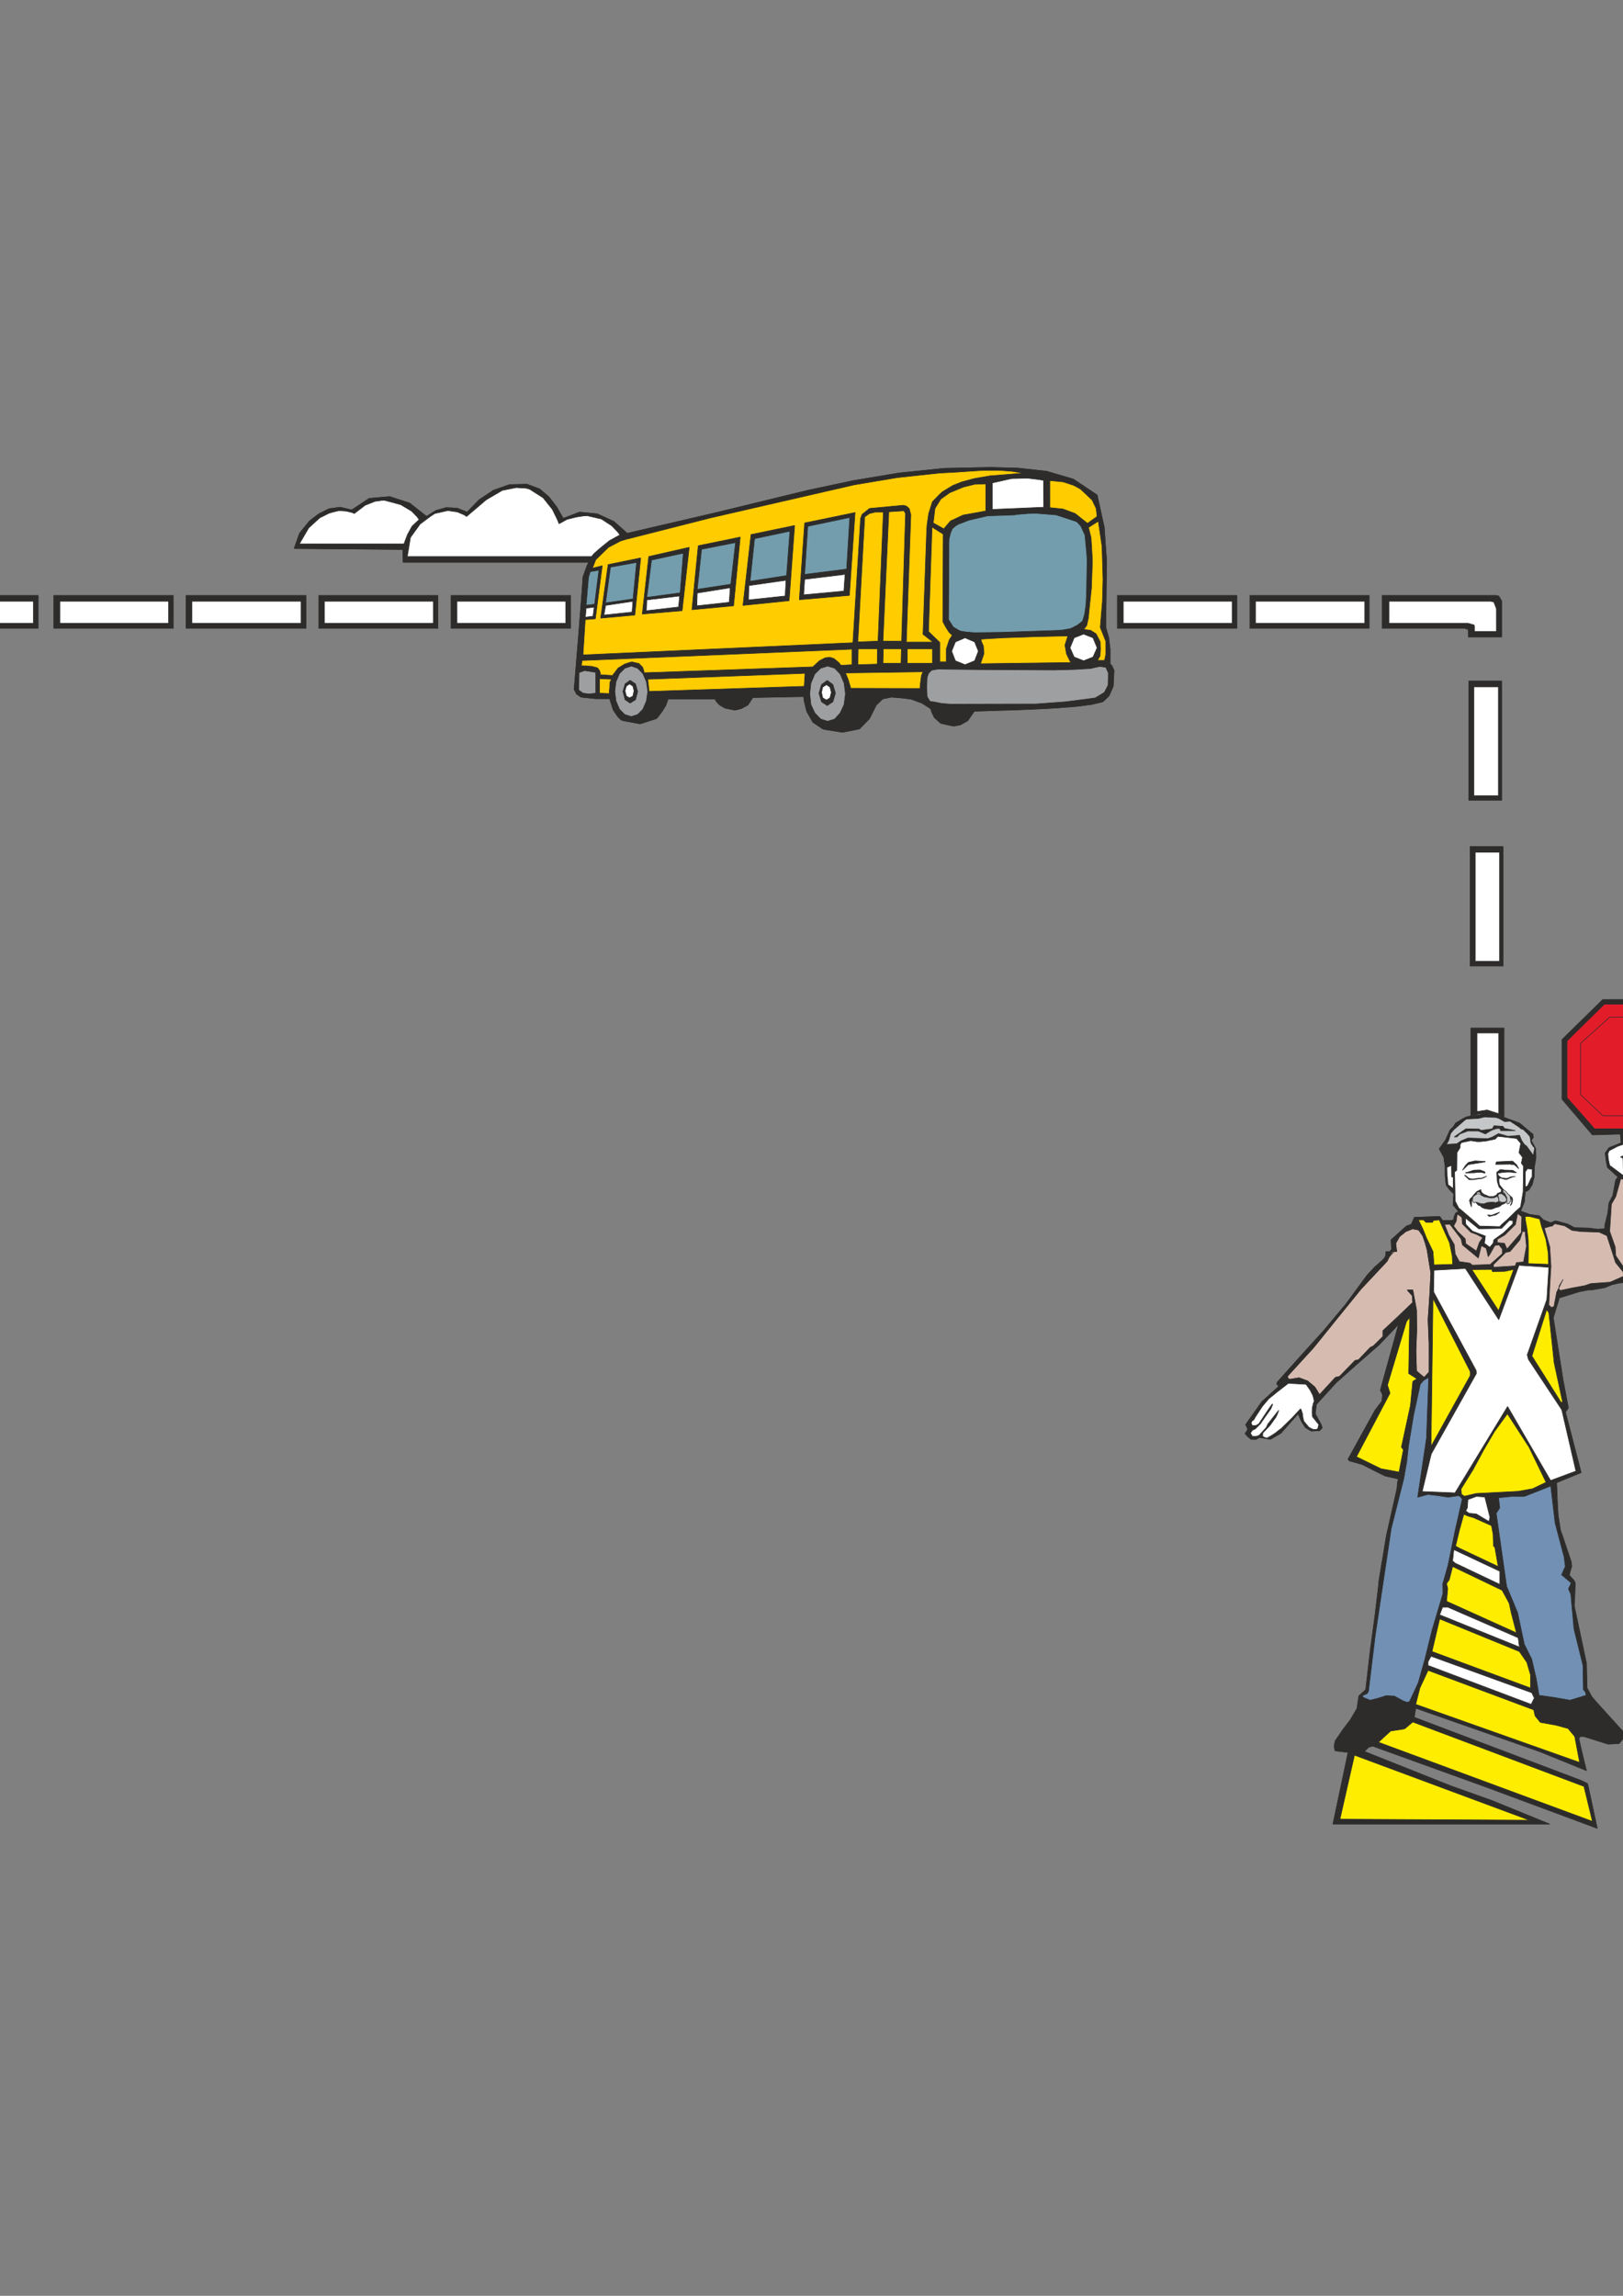 <?xml version="1.0" encoding="utf-8"?>
<!-- Created by UniConvertor 2.0rc4 (https://sk1project.net/) -->
<svg xmlns="http://www.w3.org/2000/svg" height="841.89pt" viewBox="0 0 595.276 841.89" width="595.276pt" version="1.1" xmlns:xlink="http://www.w3.org/1999/xlink" id="0b9a3f40-f60c-11ea-8121-dcc15c148e23">

<rect x="0" y="0" width="595.276" height="841.89" fill="#808080" stroke="none"/>

<g>
	<g>
		<path style="stroke-linejoin:bevel;stroke:#2d2c2b;stroke-width:0.216;stroke-miterlimit:10.433;fill:#2d2c2b;" d="M 341.846,260.241 L 338.03,257.793 334.142,256.353 334.142,256.353 330.614,255.921 326.942,255.633 323.774,256.281 321.398,258.513 321.398,258.513 318.878,263.553 315.206,267.297 315.206,267.297 309.014,268.521 302.606,267.513 302.606,267.513 302.462,267.513 302.462,267.513 301.67,267.225 301.67,267.225 298.142,264.849 295.91,260.889 294.974,257.073 294.758,255.417 294.758,255.417 276.11,255.777 276.11,255.777 274.31,258.513 271.934,259.809 269.99,260.313 269.054,260.313 269.054,260.313 265.958,259.665 263.942,258.513 262.862,257.361 262.43,256.785 262.43,256.785 262.43,256.353 262.43,256.353 245.006,256.353 245.006,256.353 244.214,258.657 242.774,260.961 241.406,262.761 240.83,263.481 240.83,263.481 234.782,265.425 228.446,264.273 228.446,264.273 227.798,263.985 226.574,262.761 224.918,260.313 223.622,256.209 223.622,256.209 218.51,256.209 218.51,256.209 213.11,255.633 213.11,255.633 211.454,254.481 210.59,252.825 210.59,252.825 212.102,234.393 213.542,215.961 213.542,215.961 213.83,211.569 215.342,207.393 215.342,207.393 215.99,206.169 215.99,206.169 147.878,206.169 147.878,206.169 147.734,201.489 147.734,201.489 107.918,201.129 107.918,201.129 109.862,195.585 113.534,191.049 113.534,191.049 116.918,188.457 120.662,186.585 124.766,186.009 129.014,187.017 129.014,187.017 135.422,182.769 142.91,182.121 150.254,184.497 156.446,189.393 156.446,189.393 159.83,187.233 163.646,186.153 167.678,186.369 171.35,187.809 171.35,187.809 175.67,183.345 180.926,179.817 186.83,177.729 193.31,177.585 193.31,177.585 197.918,179.313 201.302,182.193 204.182,185.937 206.558,190.113 206.558,190.113 212.606,187.809 219.086,188.457 225.206,191.265 230.03,195.585 230.03,195.585 263.15,187.881 296.27,179.817 312.83,176.289 329.606,173.481 346.31,171.753 363.23,171.393 363.23,171.393 373.454,171.681 383.894,172.833 393.686,175.713 402.398,181.545 402.398,181.545 404.99,193.353 405.854,205.593 405.71,217.833 405.566,230.073 405.566,230.073 405.854,231.081 406.646,233.817 407.15,238.137 407.15,243.537 407.15,243.537 407.798,244.041 408.59,245.769 408.59,245.769 408.302,251.601 406.79,255.129 405.134,256.785 404.414,257.361 404.414,257.361 400.454,258.297 396.206,258.873 392.75,259.233 391.31,259.305 391.31,259.305 387.71,259.593 382.742,259.881 377.054,260.169 371.438,260.385 365.966,260.529 361.502,260.673 358.55,260.745 357.326,260.817 357.326,260.817 354.95,264.273 352.286,265.785 350.054,266.217 349.046,266.145 349.046,266.145 345.014,265.209 342.71,263.121 341.702,261.033 341.414,260.097 341.846,260.241 Z" />
		<path style="stroke-linejoin:bevel;stroke:#2d2c2b;stroke-width:0.216;stroke-miterlimit:10.433;fill:none;" d="M 338.03,257.793 L 334.142,256.353 330.614,255.921 326.942,255.633 323.774,256.281 321.398,258.513 318.878,263.553 315.206,267.297 309.014,268.521 302.606,267.513 302.462,267.513 302.462,267.513 301.67,267.225 298.142,264.849 295.91,260.889 294.974,257.073 294.758,255.417 276.11,255.777 274.31,258.513 271.934,259.809 269.99,260.313 269.054,260.313 265.958,259.665 263.942,258.513 262.862,257.361 262.43,256.785 262.43,256.785 262.43,256.353 245.006,256.353 244.214,258.657 242.774,260.961 241.406,262.761 240.83,263.481 234.782,265.425 227.798,263.985 226.574,262.761 224.918,260.313 223.622,256.209 218.51,256.209 213.11,255.633 211.454,254.481 210.59,252.825 212.102,234.393 213.542,215.961 213.83,211.569 215.342,207.393 215.99,206.169 147.878,206.169 147.734,201.489 107.918,201.129 109.862,195.585 113.534,191.049 116.918,188.457 120.662,186.585 124.766,186.009 129.014,187.017 135.422,182.769 142.91,182.121 150.254,184.497 156.446,189.393 159.83,187.233 163.646,186.153 167.678,186.369 171.35,187.809 175.67,183.345 180.926,179.817 186.83,177.729 193.31,177.585 197.918,179.313 201.302,182.193 204.182,185.937 206.558,190.113 212.606,187.809 219.086,188.457 225.206,191.265 230.03,195.585 263.15,187.881 296.27,179.817 312.83,176.289 329.606,173.481 346.31,171.753 363.23,171.393 373.454,171.681 383.894,172.833 393.686,175.713 402.398,181.545 404.99,193.353 405.854,205.593 405.71,217.833 405.566,230.073 405.854,231.081 406.646,233.817 407.15,238.137 407.15,243.537 408.59,245.769 408.302,251.601 406.79,255.129 404.414,257.361 400.454,258.297 396.206,258.873 387.71,259.593 382.742,259.881 357.326,260.817 354.95,264.273 352.286,265.785 350.054,266.217 349.046,266.145 345.014,265.209 342.71,263.121 341.702,261.033 341.414,260.097" />
		<path style="stroke-linejoin:bevel;stroke:#2d2c2b;stroke-width:0.216;stroke-miterlimit:10.433;fill:#2d2c2b;" d="M 502.19,218.337 L 458.414,218.337 458.414,230.433 502.19,230.433 502.19,218.337 Z" />
		<path style="stroke-linejoin:bevel;stroke:#2d2c2b;stroke-width:0.216;stroke-miterlimit:10.433;fill:#2d2c2b;" d="M 537.254,230.433 L 538.478,230.865 538.55,231.369 538.55,231.369 538.55,233.601 550.79,233.601 550.79,220.353 549.71,218.553 548.63,218.337 506.942,218.337 506.942,230.433 537.254,230.433 Z" />
		<path style="stroke-linejoin:bevel;stroke:#2d2c2b;stroke-width:0.216;stroke-miterlimit:10.433;fill:#2d2c2b;" d="M 504.494,590.865 L 505.574,581.865 505.574,581.865 505.79,579.561 505.79,579.561 508.526,563.073 512.414,545.793 512.414,545.793 512.558,543.633 512.918,542.337 512.918,542.337 508.094,541.257 503.846,539.169 499.598,537.009 494.99,535.713 494.99,535.713 494.414,535.137 494.414,535.137 504.35,517.137 504.35,517.137 506.87,513.825 506.87,513.825 507.086,511.449 507.086,511.449 506.294,509.793 506.294,509.793 512.99,485.601 512.99,485.601 505.718,493.233 497.87,500.073 490.022,507.057 482.822,514.977 482.822,514.977 482.39,518.433 484.55,522.393 484.55,522.393 484.91,523.617 483.974,524.625 483.974,524.625 480.95,524.769 478.79,523.473 477.35,521.241 476.126,518.433 476.126,518.433 473.03,521.889 469.79,525.561 465.974,527.793 461.942,527.145 461.942,527.145 460.574,527.865 458.846,527.793 458.846,527.793 457.55,526.713 456.686,525.705 456.686,525.705 457.694,524.193 457.694,524.193 456.902,522.393 456.902,522.393 460.43,517.425 460.43,517.425 462.806,514.041 462.806,514.041 469.07,508.353 469.07,508.353 468.35,507.633 468.422,506.913 468.422,506.913 477.062,497.265 485.486,487.977 493.622,478.257 501.398,467.673 501.398,467.673 504.206,464.649 507.302,461.913 507.302,461.913 508.166,460.689 508.31,458.961 508.31,458.961 509.75,458.961 510.398,458.169 510.398,458.169 510.254,454.641 510.254,454.641 515.87,449.601 515.87,449.601 517.67,448.953 517.67,448.953 518.75,446.433 518.75,446.433 528.038,446.073 528.038,446.073 529.118,447.585 529.118,447.585 531.566,447.585 531.566,447.585 532.646,447.513 532.646,447.513 533.15,447.225 533.366,446.145 533.87,444.921 534.95,444.201 534.95,444.201 533.006,441.969 533.006,441.969 533.15,438.513 533.15,438.513 533.222,437.793 533.222,437.793 531.638,436.209 530.414,434.553 530.414,434.553 530.054,431.169 530.054,427.713 529.55,424.329 527.894,421.305 527.894,421.305 530.198,418.065 531.854,414.393 531.854,414.393 533.15,413.097 533.87,411.873 533.87,411.873 536.606,410.217 536.606,410.217 537.974,409.569 539.846,409.137 541.718,408.993 542.51,408.993 542.51,408.993 545.318,407.841 545.318,407.841 546.614,408.057 548.27,408.633 549.638,409.281 550.07,409.569 550.07,409.569 550.79,409.713 551.51,409.713 551.51,409.713 557.342,411.873 562.238,415.977 562.238,415.977 562.382,417.057 561.59,418.209 561.59,418.209 563.246,421.233 563.318,424.617 562.742,428.073 562.67,431.601 562.67,431.601 561.95,434.409 561.95,434.409 560.726,436.353 559.43,437.073 559.43,437.073 559.07,440.745 557.702,444.129 557.702,444.129 561.086,445.353 564.614,445.857 564.614,445.857 565.838,447.153 567.062,448.737 504.494,590.865 Z" />
		<path style="stroke-linejoin:bevel;stroke:#2d2c2b;stroke-width:0.216;stroke-miterlimit:10.433;fill:none;" d="M 504.494,590.865 L 505.574,581.865 505.79,579.561 508.526,563.073 512.414,545.793 512.558,543.633 512.918,542.337 508.094,541.257 503.846,539.169 499.598,537.009 494.99,535.713 494.99,535.713 494.414,535.137 504.35,517.137 506.87,513.825 507.086,511.449 506.294,509.793 512.99,485.601 505.718,493.233 497.87,500.073 490.022,507.057 482.822,514.977 482.39,518.433 484.55,522.393 484.91,523.617 483.974,524.625 480.95,524.769 478.79,523.473 477.35,521.241 476.126,518.433 473.03,521.889 469.79,525.561 465.974,527.793 461.942,527.145 461.942,527.145 460.574,527.865 458.846,527.793 458.846,527.793 457.55,526.713 456.686,525.705 456.686,525.705 457.694,524.193 457.694,524.193 456.902,522.393 460.43,517.425 462.806,514.041 469.07,508.353 469.07,508.353 468.35,507.633 468.422,506.913 477.062,497.265 485.486,487.977 493.622,478.257 501.398,467.673 504.206,464.649 507.302,461.913 510.398,458.169 510.254,454.641 515.87,449.601 517.67,448.953 518.75,446.433 528.038,446.073 529.118,447.585 531.566,447.585 532.646,447.513 533.15,447.225 533.366,446.145 533.87,444.921 534.95,444.201 533.006,441.969 533.15,438.513 533.222,437.793 531.638,436.209 530.414,434.553 530.054,431.169 530.054,427.713 529.55,424.329 527.894,421.305 530.198,418.065 531.854,414.393 533.15,413.097 533.87,411.873 536.606,410.217 537.974,409.569 539.846,409.137 541.718,408.993 542.51,408.993 545.318,407.841 546.614,408.057 548.27,408.633 549.638,409.281 550.07,409.569 550.07,409.569 550.79,409.713 551.51,409.713 557.342,411.873 562.238,415.977 562.382,417.057 561.59,418.209 563.246,421.233 563.318,424.617 562.742,428.073 562.67,431.601 561.95,434.409 560.726,436.353 559.43,437.073 559.07,440.745 557.702,444.129 561.086,445.353 564.614,445.857 565.838,447.153 567.062,448.737" />
		<path style="stroke-linejoin:bevel;stroke:#2d2c2b;stroke-width:0.216;stroke-miterlimit:10.433;fill:#2d2c2b;" d="M 565.694,447.153 L 568.718,448.377 570.518,447.657 574.91,448.809 577.502,450.177 582.542,450.321 586.142,450.753 586.142,450.753 588.59,450.537 588.59,449.313 588.59,449.313 589.67,444.849 590.102,441.105 591.542,438.369 591.542,438.369 592.55,432.753 593.414,431.601 589.526,428.073 589.094,425.841 588.734,422.817 590.102,420.873 594.566,419.073 594.278,415.905 584.054,416.193 572.894,403.089 572.894,381.201 587.87,366.513 611.99,366.513 625.238,380.985 625.238,402.945 612.638,415.401 608.822,416.409 608.822,418.713 610.19,420.369 610.478,421.593 610.19,422.673 610.55,424.113 608.678,425.985 607.526,429.225 606.95,430.305 605.942,447.225 605.942,447.225 605.51,454.281 604.934,461.193 604.934,461.193 604.79,463.353 604.934,465.513 604.502,467.457 602.99,468.897 602.99,468.897 598.382,470.049 593.702,470.553 593.702,470.553 591.182,471.129 588.59,472.209 583.622,473.073 582.47,473.073 579.158,473.721 571.958,475.953 569.726,483.225 573.326,506.121 575.27,516.273 574.262,517.713 574.262,517.713 574.262,518.073 579.95,540.033 570.95,543.705 571.166,549.177 571.31,552.489 571.526,555.801 572.39,561.273 572.966,562.785 576.278,572.649 576.494,574.377 575.846,576.537 575.63,577.689 577.286,579.489 577.79,580.497 577.646,584.601 577.43,588.921 581.894,609.945 582.11,619.017 583.91,622.257 585.566,624.201 593.198,632.625 595.07,634.641 595.79,637.017 593.846,639.393 589.814,639.609 581.102,636.873 579.734,636.729 579.086,637.521 580.454,643.425 581.894,649.329 564.902,642.417 519.254,626.433 518.75,629.745 580.382,653.073 582.326,654.081 585.854,670.497 544.742,655.233 503.486,640.329 501.974,640.761 500.462,642.273 531.926,654.801 547.262,660.273 568.43,668.913 488.87,668.913 494.414,642.633 489.662,642.057 489.302,640.401 489.662,638.457 492.398,634.425 495.278,630.609 497.654,626.577 498.374,621.897 500.894,619.593 502.55,605.193 504.494,590.865 565.694,447.153 Z" />
		<path style="stroke-linejoin:bevel;stroke:#2d2c2b;stroke-width:0.216;stroke-miterlimit:10.433;fill:none;" d="M 518.174,477.609 L 507.23,487.977 507.23,490.137 503.702,493.593 502.622,494.097 498.302,498.633 497.006,498.921 491.318,504.753 489.806,505.113 483.974,511.449 482.246,508.641 479.582,506.409 476.486,505.257 473.03,505.833 472.31,505.401 472.31,504.537 481.742,494.241 490.454,483.441 499.166,472.713 508.742,462.489 509.534,460.905 511.406,458.889 512.27,458.961 511.91,455.937 513.278,453.489 515.582,451.617 518.102,450.609 520.334,451.041 521.846,453.201 522.782,455.937 523.43,458.313 524.798,466.809 524.366,475.305 523.79,483.945 524.15,492.729 524.15,503.169 522.35,505.113 519.542,502.737 519.326,495.393 519.614,487.833 519.542,480.417 518.174,473.073 516.158,473.073 517.958,475.089 517.958,475.089" />
		<path style="stroke-linejoin:bevel;stroke:#2d2c2b;stroke-width:0.216;stroke-miterlimit:10.433;fill:#d6bbb0;" d="M 570.95,473.865 L 573.326,469.113 571.814,471.633 571.742,472.785 572.39,473.217 576.71,472.281 581.102,471.489 583.478,470.697 590.534,470.193 595.43,468.033 595.358,466.449 592.55,462.993 591.47,459.609 589.382,453.129 586.502,451.833 579.878,451.617 576.566,451.185 573.902,449.529 570.23,448.737 569.438,449.529 569.438,449.529 568.43,449.745 566.414,450.321 568.43,457.233 568.862,464.361 568.43,471.489 568.07,478.545 568.934,479.409 569.942,479.193 570.95,473.865 Z" />
		<path style="stroke-linejoin:bevel;stroke:#2d2c2b;stroke-width:0.216;stroke-miterlimit:10.433;fill:#ffffff;" d="M 550.07,581.001 L 550.07,576.177 533.222,568.257 532.79,572.433 533.726,573.225 550.07,581.001 Z" />
		<path style="stroke-linejoin:bevel;stroke:#2d2c2b;stroke-width:0.216;stroke-miterlimit:10.433;fill:#ffffff;" d="M 534.302,429.153 L 533.51,429.729 533.726,440.457 535.022,442.977 536.174,443.913 541.43,448.449 542.654,449.601 550.07,449.817 550.79,449.025 552.662,447.369 554.606,445.497 555.83,444.273 557.702,442.617 558.638,437.073 558.782,427.641 557.99,426.561 558.422,424.401 557.126,422.673 557.774,419.289 556.262,417.489 549.35,416.697 548.414,417.705 545.03,418.425 542.87,418.641 541.718,418.641 539.414,418.281 536.03,419.001 535.526,419.793 535.526,420.873 534.374,422.673 534.302,429.153 Z" />
		<path style="stroke-linejoin:bevel;stroke:#2d2c2b;stroke-width:0.216;stroke-miterlimit:10.433;fill:#ffffff;" d="M 559.43,435.273 L 560.294,434.841 561.518,432.177 561.95,431.529 561.95,428.721 560.222,428.577 559.43,429.729 559.43,435.273 Z" />
		<path style="stroke-linejoin:bevel;stroke:#2d2c2b;stroke-width:0.216;stroke-miterlimit:10.433;fill:#ffffff;" d="M 532.358,427.353 L 532.43,431.601 533.006,431.673 533.006,435.849 531.062,434.409 530.918,432.321 530.774,431.241 530.702,428.073 532.358,427.353 Z" />
		<path style="stroke-linejoin:bevel;stroke:#2d2c2b;stroke-width:0.216;stroke-miterlimit:10.433;fill:#2d2c2b;" d="M 534.374,416.913 L 535.454,415.833 538.334,414.753 542.222,414.753 544.814,415.833 546.542,414.753 547.262,414.393 548.99,413.817 550.07,413.817 550.43,414.609 555.83,414.609 551.87,413.817 551.222,413.025 547.982,412.809 547.334,413.961 543.158,414.537 542.51,414.033 537.614,413.961 533.366,416.913 534.374,416.913 Z" />
		<path style="stroke-linejoin:bevel;stroke:#2d2c2b;stroke-width:0.216;stroke-miterlimit:10.433;fill:#ffffff;" d="M 558.134,446.145 L 557.99,451.977 552.734,458.025 551.798,455.937 549.134,455.649 549.206,454.425 549.998,453.993 551.87,452.913 555.83,449.025 556.622,444.993 558.134,446.145 Z" />
		<path style="stroke-linejoin:bevel;stroke:#2d2c2b;stroke-width:0.216;stroke-miterlimit:10.433;fill:#ffffff;" d="M 535.022,445.497 L 536.174,446.433 536.39,448.809 539.486,451.905 541.502,452.625 543.806,453.849 542.582,455.649 541.502,458.745 537.614,456.081 537.398,454.281 534.734,451.689 533.15,449.601 534.086,447.873 534.446,445.353 535.022,445.497 Z" />
		<path style="stroke-linejoin:bevel;stroke:#2d2c2b;stroke-width:0.216;stroke-miterlimit:10.433;fill:#ffed00;" d="M 559.502,447.513 L 560.078,450.753 560.51,454.569 560.582,457.593 560.51,463.353 567.926,463.641 567.854,459.537 566.99,454.425 565.406,449.745 564.686,447.009 560.87,446.073 559.358,446.073 559.502,447.513 Z" />
		<path style="stroke-linejoin:bevel;stroke:#2d2c2b;stroke-width:0.216;stroke-miterlimit:10.433;fill:#ffed00;" d="M 520.262,447.369 L 522.134,447.369 522.134,447.369 522.998,448.233 522.998,448.233 525.446,448.233 525.446,448.233 525.734,447.513 525.734,447.513 527.894,447.369 527.894,447.369 531.638,455.721 531.638,455.721 532.646,460.617 532.646,460.617 532.79,463.641 532.79,463.641 525.95,463.857 525.95,463.857 525.59,458.961 525.59,458.961 523.214,453.993 523.214,453.993 521.846,450.609 521.846,450.609 520.262,447.369 Z" />
		<path style="stroke-linejoin:bevel;stroke:#2d2c2b;stroke-width:0.216;stroke-miterlimit:10.433;fill:#d6bbb0;" d="M 531.782,448.953 L 535.886,454.281 536.39,456.513 542.222,461.337 543.302,456.801 545.102,457.737 545.822,460.833 546.398,460.041 546.398,460.041 548.27,456.729 549.782,456.513 551.006,458.025 551.006,459.753 546.542,463.713 539.99,463.929 539.198,463.209 535.238,462.633 533.726,459.825 533.366,456.369 531.35,452.913 529.838,449.025 531.782,448.953 Z" />
		<path style="stroke-linejoin:bevel;stroke:#2d2c2b;stroke-width:0.216;stroke-miterlimit:10.433;fill:#d6bbb0;" d="M 552.302,459.249 L 553.814,458.961 557.414,454.713 558.422,451.617 559.358,451.617 559.862,457.017 558.782,462.777 556.19,462.993 555.758,464.217 547.766,464.721 547.766,463.713 552.302,459.249 Z" />
		<path style="stroke-linejoin:bevel;stroke:#2d2c2b;stroke-width:0.216;stroke-miterlimit:10.433;fill:#ffed00;" d="M 547.118,465.513 L 547.406,466.305 551.87,466.233 555.182,465.513 549.638,480.633 539.846,465.585 547.118,465.513 Z" />
		<path style="stroke-linejoin:bevel;stroke:#2d2c2b;stroke-width:0.216;stroke-miterlimit:10.433;fill:#ffed00;" d="M 570.014,499.713 L 573.11,514.113 572.606,514.329 561.878,497.265 567.278,480.273 568.07,481.353 570.014,499.713 Z" />
		<path style="stroke-linejoin:bevel;stroke:#2d2c2b;stroke-width:0.216;stroke-miterlimit:10.433;fill:#ffed00;" d="M 539.27,503.025 L 539.27,504.393 524.87,530.385 525.59,476.169 539.27,503.025 Z" />
		<path style="stroke-linejoin:bevel;stroke:#2d2c2b;stroke-width:0.216;stroke-miterlimit:10.433;fill:#ffffff;" d="M 479.006,507.633 L 479.438,508.209 480.59,509.865 481.598,511.881 482.03,513.753 481.742,514.473 481.31,516.201 481.238,518.073 481.382,519.513 483.686,522.393 483.326,523.905 482.75,524.193 481.814,524.193 481.094,523.977 480.014,523.329 478.214,521.169 477.926,520.017 477.71,518.361 477.206,516.849 477.206,516.849 476.99,516.633 473.966,519.873 469.862,523.905 469.142,524.409 467.774,525.489 466.118,526.569 464.966,527.217 464.966,527.217 464.75,527.289 464.894,527.289 464.894,527.289 464.03,527.217 463.094,526.713 463.166,525.489 465.83,522.681 467.99,519.657 468.566,518.433 468.998,517.137 465.038,522.177 465.038,522.177 464.39,523.545 461.798,526.353 461.798,526.353 460.79,526.713 459.35,526.713 458.63,525.561 459.35,524.481 460.43,523.977 462.23,522.177 463.814,519.873 466.118,516.633 466.766,515.049 466.694,514.833 466.118,515.553 466.118,515.553 464.39,518.073 461.726,522.105 461.726,522.105 460.79,522.681 459.35,522.825 458.846,521.745 459.35,520.953 459.854,520.665 459.854,520.665 460.502,519.513 463.022,515.697 465.326,512.961 468.35,510.513 472.526,507.273 479.006,507.633 Z" />
		<path style="stroke-linejoin:bevel;stroke:#2d2c2b;stroke-width:0.216;stroke-miterlimit:10.433;fill:#ffffff;" d="M 561.59,624.993 L 562.742,622.689 561.806,620.745 524.87,607.353 523.79,609.369 523.79,609.369 523.79,610.737 561.59,624.993 Z" />
		<path style="stroke-linejoin:bevel;stroke:#2d2c2b;stroke-width:0.216;stroke-miterlimit:10.433;fill:#ffed00;" d="M 561.374,619.017 L 561.374,614.265 560.006,609.585 557.27,605.625 528.038,593.673 525.23,605.625 561.374,619.017 Z" />
		<path style="stroke-linejoin:bevel;stroke:#2d2c2b;stroke-width:0.216;stroke-miterlimit:10.433;fill:#ffffff;" d="M 557.27,603.969 L 556.838,600.585 530.99,589.353 529.118,589.353 528.038,592.161 557.27,603.969 Z" />
		<path style="stroke-linejoin:bevel;stroke:#2d2c2b;stroke-width:0.216;stroke-miterlimit:10.433;fill:#ffed00;" d="M 556.19,598.785 L 554.318,591.585 553.526,587.913 553.526,587.913 550.934,583.161 532.79,574.449 531.566,579.273 530.558,580.713 530.99,582.513 530.558,587.193 556.19,598.785 Z" />
		<path style="stroke-linejoin:bevel;stroke:#2d2c2b;stroke-width:0.216;stroke-miterlimit:10.433;fill:#ffed00;" d="M 549.494,574.449 L 548.27,567.393 547.766,566.961 547.622,562.569 547.046,559.473 540.422,556.521 538.406,555.945 536.894,555.297 535.238,561.273 533.87,566.961 535.31,567.753 549.494,574.449 Z" />
		<path style="stroke-linejoin:bevel;stroke:#2d2c2b;stroke-width:0.216;stroke-miterlimit:10.433;fill:#ffffff;" d="M 538.838,554.937 L 541.43,555.153 546.11,557.961 546.47,556.377 544.598,548.961 541.502,548.745 538.406,549.897 538.19,552.921 537.614,554.073 538.838,554.937 Z" />
		<path style="stroke-linejoin:bevel;stroke:#2d2c2b;stroke-width:0.216;stroke-miterlimit:10.433;fill:#ffffff;" d="M 606.302,419.289 L 608.246,419.289 609.686,420.873 609.47,422.097 606.302,422.745 602.99,422.961 600.974,423.033 600.254,421.953 601.262,419.865 606.302,419.289 Z" />
		<path style="stroke-linejoin:bevel;stroke:#2d2c2b;stroke-width:0.216;stroke-miterlimit:10.433;fill:#e31c2a;" d="M 595.502,417.921 L 599.534,417.921 602.63,415.113 595.502,415.833 595.502,417.921 Z" />
		<path style="stroke-linejoin:bevel;stroke:#2d2c2b;stroke-width:0.216;stroke-miterlimit:10.433;fill:#2d2c2b;" d="M 538.55,427.065 L 544.742,426.057 544.742,425.913 540.998,425.697 538.55,426.273 537.47,427.425 536.39,429.153 538.55,427.065 Z" />
		<path style="stroke-linejoin:bevel;stroke:#2d2c2b;stroke-width:0.216;stroke-miterlimit:10.433;fill:#2d2c2b;" d="M 548.846,426.057 L 554.75,425.769 556.19,427.065 557.054,428.577 555.47,427.137 553.814,426.921 548.558,426.993 548.846,426.057 Z" />
		<path style="stroke-linejoin:bevel;stroke:#2d2c2b;stroke-width:0.216;stroke-miterlimit:10.433;fill:#2d2c2b;" d="M 540.566,429.153 L 542.87,429.081 544.526,429.729 544.67,430.161 543.014,429.801 540.566,430.017 537.47,430.089 538.406,429.873 540.566,429.153 Z" />
		<path style="stroke-linejoin:bevel;stroke:#2d2c2b;stroke-width:0.216;stroke-miterlimit:10.433;fill:#2d2c2b;" d="M 554.75,429.153 L 551.87,429.081 550.286,428.865 548.99,429.873 549.134,433.185 549.782,435.273 550.79,436.353 550.43,437.217 549.35,437.577 548.774,438.297 547.622,438.801 546.182,438.801 545.102,438.297 544.31,438.009 543.518,437.361 543.158,436.713 543.158,436.209 541.574,437.001 540.566,438.153 539.702,439.233 539.27,439.521 538.91,440.457 539.126,440.601 539.126,440.601 539.198,441.249 539.702,442.617 539.774,440.601 539.99,439.305 540.638,438.657 541.502,438.225 541.574,437.361 542.51,437.073 543.158,437.865 543.95,438.297 544.814,438.513 545.606,439.161 546.398,439.377 547.19,439.377 547.838,439.161 548.63,438.873 549.35,438.225 550.43,437.793 550.934,437.577 551.294,437.073 552.302,437.721 552.662,438.297 553.814,438.873 554.39,440.025 554.39,441.105 553.886,442.113 554.462,441.537 554.822,440.025 554.606,439.161 553.382,438.153 552.302,437.361 551.582,437.073 551.51,436.353 550.934,435.633 550.43,435.057 549.926,434.337 549.782,433.329 549.782,432.393 550.07,431.961 550.934,432.177 551.87,432.465 552.806,432.465 554.03,431.889 555.11,431.529 555.83,431.457 554.75,431.457 553.814,431.673 553.094,432.033 552.374,432.177 551.294,431.961 550.718,431.961 550.142,431.529 549.71,431.169 549.35,430.665 549.35,430.233 550.574,430.017 551.654,429.873 552.95,429.801 554.03,429.801 555.182,430.017 556.262,430.017 554.75,429.153 Z" />
		<path style="stroke-linejoin:bevel;stroke:#2d2c2b;stroke-width:0.216;stroke-miterlimit:10.433;fill:#2d2c2b;" d="M 538.406,432.177 L 538.838,432.609 540.062,432.609 541.718,432.393 543.446,432.177 544.238,431.889 545.318,431.313 544.31,431.673 543.446,432.033 541.502,432.177 540.422,432.393 539.414,432.321 538.55,431.961 538.046,431.457 537.542,431.097 537.254,430.953 537.11,430.953 538.406,432.177 Z" />
		<path style="stroke-linejoin:bevel;stroke:#2d2c2b;stroke-width:0.216;stroke-miterlimit:10.433;fill:#2d2c2b;" d="M 543.014,441.537 L 545.39,440.961 546.542,440.601 547.91,440.601 549.35,440.457 550.286,440.961 550.718,441.105 551.294,441.105 551.87,440.817 552.374,440.889 552.086,441.177 551.222,441.609 550.79,441.753 550.79,441.753 550.286,442.257 549.494,442.617 548.558,442.833 547.694,443.193 547.046,443.409 545.894,443.409 544.598,443.193 543.662,442.833 542.798,442.113 542.222,441.969 541.718,441.393 541.358,440.961 543.014,441.537 Z" />
		<path style="stroke-linejoin:bevel;stroke:#2d2c2b;stroke-width:0.216;stroke-miterlimit:10.433;fill:#2d2c2b;" d="M 548.702,445.497 L 550.07,444.489 547.118,445.641 545.606,445.497 546.182,446.073 548.702,445.497 Z" />
		<path style="stroke-linejoin:bevel;stroke:#2d2c2b;stroke-width:0.216;stroke-miterlimit:10.433;fill:#e31c2a;" d="M 609.182,372.921 L 618.614,382.785 618.83,401.145 609.47,409.137 587.87,409.137 579.734,401.433 579.734,382.569 590.39,372.993 609.182,372.921 Z" />
		<path style="stroke-linejoin:bevel;stroke:#2d2c2b;stroke-width:0.216;stroke-miterlimit:10.433;fill:#ffffff;" d="M 500.534,220.497 L 460.502,220.497 460.502,228.561 500.534,228.561 500.534,220.497 Z" />
		<path style="stroke-linejoin:bevel;stroke:#2d2c2b;stroke-width:0.216;stroke-miterlimit:10.433;fill:#2d2c2b;" d="M 453.662,218.337 L 409.814,218.337 409.814,230.433 453.662,230.433 453.662,218.337 Z" />
		<path style="stroke-linejoin:bevel;stroke:#2d2c2b;stroke-width:0.216;stroke-miterlimit:10.433;fill:#ffffff;" d="M 451.934,220.497 L 411.974,220.497 411.974,228.561 451.934,228.561 451.934,220.497 Z" />
		<path style="stroke-linejoin:bevel;stroke:#2d2c2b;stroke-width:0.216;stroke-miterlimit:10.433;fill:#2d2c2b;" d="M 209.294,218.337 L 165.446,218.337 165.446,230.433 209.294,230.433 209.294,218.337 Z" />
		<path style="stroke-linejoin:bevel;stroke:#2d2c2b;stroke-width:0.216;stroke-miterlimit:10.433;fill:#ffffff;" d="M 207.494,220.497 L 167.606,220.497 167.606,228.561 207.494,228.561 207.494,220.497 Z" />
		<path style="stroke-linejoin:bevel;stroke:#2d2c2b;stroke-width:0.216;stroke-miterlimit:10.433;fill:#2d2c2b;" d="M 160.622,218.337 L 116.918,218.337 116.918,230.433 160.622,230.433 160.622,218.337 Z" />
		<path style="stroke-linejoin:bevel;stroke:#2d2c2b;stroke-width:0.216;stroke-miterlimit:10.433;fill:#ffffff;" d="M 158.966,220.497 L 119.006,220.497 119.006,228.561 158.966,228.561 158.966,220.497 Z" />
		<path style="stroke-linejoin:bevel;stroke:#2d2c2b;stroke-width:0.216;stroke-miterlimit:10.433;fill:#2d2c2b;" d="M 112.238,218.337 L 68.246,218.337 68.246,230.433 112.238,230.433 112.238,218.337 Z" />
		<path style="stroke-linejoin:bevel;stroke:#2d2c2b;stroke-width:0.216;stroke-miterlimit:10.433;fill:#ffffff;" d="M 110.438,220.497 L 70.406,220.497 70.406,228.561 110.438,228.561 110.438,220.497 Z" />
		<path style="stroke-linejoin:bevel;stroke:#2d2c2b;stroke-width:0.216;stroke-miterlimit:10.433;fill:#2d2c2b;" d="M 63.566,218.337 L 19.718,218.337 19.718,230.433 63.566,230.433 63.566,218.337 Z" />
		<path style="stroke-linejoin:bevel;stroke:#2d2c2b;stroke-width:0.216;stroke-miterlimit:10.433;fill:#ffffff;" d="M 61.838,220.497 L 21.95,220.497 21.95,228.561 61.838,228.561 61.838,220.497 Z" />
		<path style="stroke-linejoin:bevel;stroke:#2d2c2b;stroke-width:0.216;stroke-miterlimit:10.433;fill:#ffffff;" d="M 541.718,378.825 L 549.71,378.825 549.71,408.417 545.462,407.049 541.718,407.625 541.718,378.825 Z" />
		<path style="stroke-linejoin:bevel;stroke:#2d2c2b;stroke-width:0.216;stroke-miterlimit:10.433;fill:#ffffff;" d="M 546.83,220.497 L 547.91,220.785 548.846,223.233 548.846,231.585 540.782,231.585 540.782,229.785 540.782,229.785 540.71,229.209 538.478,228.561 509.462,228.561 509.462,220.497 546.83,220.497 Z" />
		<path style="stroke-linejoin:bevel;stroke:#2d2c2b;stroke-width:0.216;stroke-miterlimit:10.433;fill:#ffffff;" d="M 148.166,199.473 L 148.526,198.465 149.462,196.017 151.118,192.993 153.71,190.545 153.062,189.609 150.974,187.449 147.014,185.073 141.11,183.489 140.102,183.489 137.51,183.849 133.91,185.289 129.95,188.313 129.158,187.953 127.07,187.449 124.406,187.233 122.03,187.809 120.59,188.241 117.278,189.897 113.246,193.569 109.79,199.473 148.166,199.473 Z" />
		<path style="stroke-linejoin:bevel;stroke:#2d2c2b;stroke-width:0.216;stroke-miterlimit:10.433;fill:#ffffff;" d="M 149.39,204.081 L 216.998,204.081 216.998,204.081 217.79,203.073 220.238,200.913 223.55,198.249 227.366,196.161 227.366,196.161 226.574,195.081 224.342,192.777 220.598,190.329 215.342,189.105 215.342,189.105 214.19,189.177 211.31,189.609 207.926,190.473 205.046,192.057 205.046,192.057 204.398,190.473 202.598,186.801 199.214,182.553 194.246,179.385 194.246,179.385 192.95,179.025 189.35,178.809 184.238,179.817 178.334,183.273 178.334,183.273 171.134,189.393 171.134,189.393 170.27,188.817 167.75,187.737 164.222,187.233 159.47,188.313 159.47,188.313 157.814,189.393 154.07,192.201 150.542,197.097 149.39,204.081 Z" />
		<path style="stroke-linejoin:bevel;stroke:#2d2c2b;stroke-width:0.216;stroke-miterlimit:10.433;fill:#ffcc00;" d="M 338.534,232.593 L 339.902,194.001 340.046,192.273 340.622,188.313 341.99,183.993 344.582,181.329 345.59,180.393 349.478,178.017 352.79,176.721 357.326,175.497 363.158,174.489 370.43,173.913 370.43,173.913 375.614,173.481 374.39,173.337 371.15,172.833 366.542,172.473 360.782,172.473 359.63,172.545 356.246,172.761 350.99,173.121 344.51,173.481 329.102,175.137 313.262,177.801 260.63,189.897 229.454,197.817 227.582,198.393 223.19,200.697 218.51,205.233 215.558,212.793 213.83,240.153 312.83,235.689 315.638,190.113 316.214,188.601 318.95,186.441 331.334,185.289 332.414,185.577 333.494,186.513 334.07,188.817 332.414,235.473 342.206,235.473 338.534,232.593 Z" />
		<path style="stroke-linejoin:bevel;stroke:#2d2c2b;stroke-width:0.216;stroke-miterlimit:10.433;fill:#ffed00;" d="M 214.55,242.169 L 312.47,238.065 312.47,238.065 312.47,243.753 312.47,243.753 308.438,243.969 308.438,243.969 307.718,243.033 305.918,241.521 304.406,241.017 302.606,241.233 300.518,242.313 298.142,244.545 298.142,244.545 236.294,246.705 236.294,246.705 236.15,246.057 235.718,244.689 234.35,243.321 231.83,242.745 231.83,242.745 231.038,242.889 229.094,243.537 226.718,244.977 224.63,247.713 224.63,247.713 220.166,247.425 220.166,247.425 220.238,247.065 219.95,245.985 219.158,244.905 216.998,244.329 216.998,244.329 213.254,244.113 213.254,244.113 213.47,242.169 213.47,242.169 214.55,242.169 Z" />
		<path style="stroke-linejoin:bevel;stroke:#2d2c2b;stroke-width:0.216;stroke-miterlimit:10.433;fill:#ffed00;" d="M 295.262,246.921 L 294.974,251.673 238.094,253.545 237.59,249.081 295.262,246.921 Z" />
		<path style="stroke-linejoin:bevel;stroke:#2d2c2b;stroke-width:0.216;stroke-miterlimit:10.433;fill:#ffed00;" d="M 219.878,248.865 L 219.878,254.193 219.878,254.193 223.478,254.337 223.478,254.337 223.478,253.617 223.622,251.961 223.694,250.233 224.27,249.081 224.27,249.081 219.878,248.865 Z" />
		<path style="stroke-linejoin:bevel;stroke:#2d2c2b;stroke-width:0.216;stroke-miterlimit:10.433;fill:#9e9fa1;" d="M 215.99,254.481 L 213.83,254.193 212.246,253.041 212.39,246.633 214.406,245.913 218.51,246.561 218.51,254.193 215.99,254.481 Z" />
		<path style="stroke-linejoin:bevel;stroke:#2d2c2b;stroke-width:0.216;stroke-miterlimit:10.433;fill:#9e9fa1;" d="M 233.846,262.041 L 235.79,260.097 237.086,257.073 237.59,253.545 237.086,250.017 235.79,246.993 233.846,245.049 231.542,244.257 229.166,245.049 227.222,246.993 225.926,250.017 225.494,253.545 225.926,257.073 227.222,260.097 229.166,262.041 231.542,262.761 233.846,262.041 Z" />
		<path style="stroke-linejoin:bevel;stroke:#2d2c2b;stroke-width:0.216;stroke-miterlimit:10.433;fill:#9e9fa1;" d="M 306.134,263.697 L 308.15,261.465 309.59,258.369 310.094,254.409 309.59,250.521 308.15,247.137 306.134,245.049 303.542,244.257 301.022,245.049 298.862,247.137 297.422,250.521 296.99,254.409 297.422,258.369 298.862,261.465 301.022,263.697 303.542,264.489 306.134,263.697 Z" />
		<path style="stroke-linejoin:bevel;stroke:#2d2c2b;stroke-width:0.216;stroke-miterlimit:10.433;fill:#2d2c2b;" d="M 305.486,257.361 L 306.422,254.193 305.486,251.025 303.398,249.513 301.31,251.025 300.374,254.193 301.31,257.361 303.398,258.729 305.486,257.361 Z" />
		<path style="stroke-linejoin:bevel;stroke:#2d2c2b;stroke-width:0.216;stroke-miterlimit:10.433;fill:#2d2c2b;" d="M 233.054,256.569 L 233.846,253.617 233.054,250.809 231.11,249.513 229.31,250.809 228.518,253.617 229.31,256.569 231.11,257.793 233.054,256.569 Z" />
		<path style="stroke-linejoin:bevel;stroke:#2d2c2b;stroke-width:0.216;stroke-miterlimit:10.433;fill:#ffffff;" d="M 232.118,255.273 L 232.55,253.329 232.118,251.601 230.894,250.809 229.742,251.601 229.238,253.329 229.742,255.273 230.894,255.921 232.118,255.273 Z" />
		<path style="stroke-linejoin:bevel;stroke:#2d2c2b;stroke-width:0.216;stroke-miterlimit:10.433;fill:#ffffff;" d="M 304.406,255.921 L 304.91,253.905 304.406,251.961 303.11,251.097 301.742,251.961 301.31,253.905 301.742,255.921 303.11,256.713 304.406,255.921 Z" />
		<path style="stroke-linejoin:bevel;stroke:#2d2c2b;stroke-width:0.216;stroke-miterlimit:10.433;fill:#ffcc00;" d="M 346.166,193.929 L 348.614,191.049 353.222,188.889 361.574,187.377 361.574,177.441 357.47,177.585 353.366,178.593 348.326,180.681 345.086,182.985 342.926,186.441 342.278,191.769 346.166,193.929 Z" />
		<path style="stroke-linejoin:bevel;stroke:#2d2c2b;stroke-width:0.216;stroke-miterlimit:10.433;fill:#ffffff;" d="M 363.95,186.801 L 382.814,186.009 382.742,176.145 381.086,175.857 376.91,175.353 371.006,175.497 363.95,177.081 363.95,186.801 Z" />
		<path style="stroke-linejoin:bevel;stroke:#2d2c2b;stroke-width:0.216;stroke-miterlimit:10.433;fill:#ffcc00;" d="M 385.046,186.153 L 389.87,186.657 394.334,188.313 398.87,191.913 402.398,189.393 402.038,186.441 400.598,183.417 396.35,179.385 393.902,178.017 390.014,176.721 385.046,176.217 385.046,186.153 Z" />
		<path style="stroke-linejoin:bevel;stroke:#2d2c2b;stroke-width:0.216;stroke-miterlimit:10.433;fill:#ffcc00;" d="M 345.95,195.873 L 345.806,227.913 346.166,228.633 346.958,230.073 348.11,231.873 349.262,232.953 348.182,234.609 347.102,237.921 347.102,242.673 344.726,242.673 344.726,235.617 340.55,231.585 341.846,193.281 345.95,195.873 Z" />
		<path style="stroke-linejoin:bevel;stroke:#2d2c2b;stroke-width:0.216;stroke-miterlimit:10.433;fill:#ffcc00;" d="M 404.342,220.497 L 404.558,212.433 404.198,200.337 402.83,191.121 399.23,193.425 400.166,197.169 400.526,202.929 400.67,205.737 400.31,215.817 399.662,221.865 399.158,226.833 398.582,229.353 397.502,230.793 400.022,231.153 402.038,232.449 403.55,235.401 403.622,238.209 403.478,240.513 402.542,242.169 405.134,242.169 405.566,240.081 405.566,235.113 403.55,230.073 404.342,220.497 Z" />
		<path style="stroke-linejoin:bevel;stroke:#2d2c2b;stroke-width:0.216;stroke-miterlimit:10.433;fill:#ffffff;" d="M 357.47,242.313 L 358.838,238.785 357.47,235.401 353.942,233.889 350.414,235.401 349.046,238.785 350.414,242.313 353.942,243.753 357.47,242.313 Z" />
		<path style="stroke-linejoin:bevel;stroke:#2d2c2b;stroke-width:0.216;stroke-miterlimit:10.433;fill:#ffffff;" d="M 400.886,240.945 L 402.398,237.561 400.886,233.889 397.43,232.521 393.974,233.889 392.462,237.561 393.974,240.945 397.43,242.313 400.886,240.945 Z" />
		<path style="stroke-linejoin:bevel;stroke:#2d2c2b;stroke-width:0.216;stroke-miterlimit:10.433;fill:#739dad;" d="M 351.422,192.273 L 355.382,190.761 362.15,189.177 372.23,188.817 372.878,188.673 377.054,188.313 380.15,188.241 387.35,188.817 394.406,191.121 395.054,191.409 396.422,192.921 397.934,196.233 398.582,203.073 398.726,205.449 398.582,213.153 398.51,217.617 398.294,221.793 397.79,225.321 397.07,227.697 396.422,228.273 394.982,229.353 392.678,230.505 389.87,231.009 388.43,231.153 367.406,231.873 357.398,232.017 354.086,231.729 352.07,231.369 349.622,229.929 347.894,227.193 348.038,202.353 348.038,199.041 348.11,197.529 348.614,195.513 349.262,193.929 350.27,192.993 351.422,192.273 Z" />
		<path style="stroke-linejoin:bevel;stroke:#2d2c2b;stroke-width:0.216;stroke-miterlimit:10.433;fill:#ffcc00;" d="M 360.854,239.793 L 360.71,236.985 359.918,235.113 359.774,234.393 362.942,234.177 368.054,233.889 380.51,233.457 390.158,233.241 391.67,233.241 390.59,236.553 391.166,239.793 392.246,242.025 392.75,242.961 359.63,243.393 360.854,239.793 Z" />
		<path style="stroke-linejoin:bevel;stroke:#2d2c2b;stroke-width:0.216;stroke-miterlimit:10.433;fill:#9e9fa1;" d="M 346.166,245.409 L 358.91,245.553 386.63,245.697 394.55,245.481 400.238,245.121 401.246,244.833 403.406,244.401 405.566,244.689 406.502,246.705 406.502,248.721 406.502,248.217 406.502,247.929 406.502,247.929 406.43,251.241 405.062,253.905 401.75,255.921 398.726,256.353 395.27,256.785 390.806,257.361 380.006,258.153 348.614,258.225 345.23,257.937 342.782,257.433 341.126,257.217 340.046,255.489 339.902,251.817 340.046,248.433 340.55,246.921 341.702,245.769 344.222,245.337 346.166,245.409 Z" />
		<path style="stroke-linejoin:bevel;stroke:#2d2c2b;stroke-width:0.216;stroke-miterlimit:10.433;fill:#ffcc00;" d="M 318.878,188.313 L 320.966,187.809 323.99,187.809 322.046,235.113 314.63,235.401 317.15,189.537 318.878,188.313 Z" />
		<path style="stroke-linejoin:bevel;stroke:#2d2c2b;stroke-width:0.216;stroke-miterlimit:10.433;fill:#ffcc00;" d="M 331.55,187.305 L 332.126,188.313 330.686,235.113 323.846,235.113 326.006,187.665 331.55,187.305 Z" />
		<path style="stroke-linejoin:bevel;stroke:#2d2c2b;stroke-width:0.216;stroke-miterlimit:10.433;fill:#ffcc00;" d="M 321.83,237.921 L 321.758,243.537 314.63,243.753 314.774,237.921 321.83,237.921 Z" />
		<path style="stroke-linejoin:bevel;stroke:#2d2c2b;stroke-width:0.216;stroke-miterlimit:10.433;fill:#ffcc00;" d="M 330.614,237.921 L 330.47,243.249 323.846,243.249 323.99,237.921 330.614,237.921 Z" />
		<path style="stroke-linejoin:bevel;stroke:#2d2c2b;stroke-width:0.216;stroke-miterlimit:10.433;fill:#ffcc00;" d="M 341.99,237.921 L 341.99,243.249 332.774,243.249 332.774,237.921 341.99,237.921 Z" />
		<path style="stroke-linejoin:bevel;stroke:#2d2c2b;stroke-width:0.216;stroke-miterlimit:10.433;fill:#ffcc00;" d="M 311.102,249.225 L 312.038,252.393 337.454,252.465 337.454,251.673 337.958,247.713 338.534,246.345 310.094,246.777 311.102,249.225 Z" />
		<path style="stroke-linejoin:bevel;stroke:#2d2c2b;stroke-width:0.216;stroke-miterlimit:10.433;fill:#2d2c2b;" d="M 542.078,438.873 L 540.926,440.601 542.366,440.601 543.302,441.033 544.598,440.961 546.398,440.457 548.414,440.385 549.782,440.385 550.934,440.817 552.374,440.601 553.31,440.313 553.814,439.881 552.734,438.513 551.87,437.793 551.15,437.433 549.71,438.009 548.63,438.801 546.758,439.305 545.318,438.873 543.302,438.009 542.078,438.873 Z" />
		<path style="stroke-linejoin:bevel;stroke:#2d2c2b;stroke-width:0.216;stroke-miterlimit:10.433;fill:#c4c6c7;" d="M 544.238,438.801 L 546.758,439.305 547.982,439.233 549.134,438.657 549.638,439.377 549.71,440.601 548.63,441.033 547.334,440.817 545.318,441.033 544.31,441.465 543.158,441.393 542.15,441.033 541.502,440.889 540.566,441.033 539.99,440.385 540.278,438.873 541.142,438.153 542.222,437.649 544.238,438.801 Z" />
		<path style="stroke-linejoin:bevel;stroke:#2d2c2b;stroke-width:0.216;stroke-miterlimit:10.433;fill:#c4c6c7;" d="M 551.942,437.793 L 552.662,439.161 552.662,440.529 552.734,441.465 553.382,441.393 554.03,440.529 554.03,439.593 553.814,438.513 553.094,437.793 552.086,436.713 551.51,436.353 551.006,436.713 551.942,437.793 Z" />
		<path style="stroke-linejoin:bevel;stroke:#2d2c2b;stroke-width:0.216;stroke-miterlimit:10.433;fill:#c4c6c7;" d="M 549.71,439.305 L 549.782,440.457 550.934,440.961 552.23,440.745 552.662,440.025 552.23,438.945 551.51,438.225 550.646,437.649 549.71,437.865 549.35,438.513 549.71,439.305 Z" />
		<path style="stroke-linejoin:bevel;stroke:#2d2c2b;stroke-width:0.216;stroke-miterlimit:10.433;fill:#2d2c2b;" d="M 291.446,192.705 L 289.43,220.281 272.51,222.009 275.462,196.017 291.446,192.705 Z" />
		<path style="stroke-linejoin:bevel;stroke:#2d2c2b;stroke-width:0.216;stroke-miterlimit:10.433;fill:#2d2c2b;" d="M 271.502,196.953 L 269.054,222.153 269.054,222.153 253.79,223.593 253.79,223.593 256.094,200.121 256.094,200.121 271.502,196.953 Z" />
		<path style="stroke-linejoin:bevel;stroke:#2d2c2b;stroke-width:0.216;stroke-miterlimit:10.433;fill:#2d2c2b;" d="M 250.19,223.953 L 235.574,225.177 237.95,204.081 252.782,200.697 250.19,223.953 Z" />
		<path style="stroke-linejoin:bevel;stroke:#2d2c2b;stroke-width:0.216;stroke-miterlimit:10.433;fill:#2d2c2b;" d="M 232.838,225.537 L 220.31,226.689 223.046,207.033 234.998,204.585 232.838,225.537 Z" />
		<path style="stroke-linejoin:bevel;stroke:#2d2c2b;stroke-width:0.216;stroke-miterlimit:10.433;fill:#2d2c2b;" d="M 220.886,207.465 L 218.366,226.905 214.046,227.265 215.414,211.641 216.206,209.337 217.142,208.401 220.886,207.465 Z" />
		<path style="stroke-linejoin:bevel;stroke:#2d2c2b;stroke-width:0.216;stroke-miterlimit:10.433;fill:#ffffff;" d="M 309.95,210.633 L 309.518,216.753 294.758,218.121 295.118,212.433 309.95,210.633 Z" />
		<path style="stroke-linejoin:bevel;stroke:#2d2c2b;stroke-width:0.216;stroke-miterlimit:10.433;fill:#ffffff;" d="M 288.278,212.793 L 287.99,218.553 274.526,219.993 274.67,214.737 288.278,212.793 Z" />
		<path style="stroke-linejoin:bevel;stroke:#2d2c2b;stroke-width:0.216;stroke-miterlimit:10.433;fill:#ffffff;" d="M 267.83,215.529 L 267.47,220.857 255.59,222.153 255.734,217.473 267.83,215.529 Z" />
		<path style="stroke-linejoin:bevel;stroke:#2d2c2b;stroke-width:0.216;stroke-miterlimit:10.433;fill:#ffffff;" d="M 249.254,218.553 L 248.894,222.585 237.086,223.953 237.23,219.993 249.254,218.553 Z" />
		<path style="stroke-linejoin:bevel;stroke:#2d2c2b;stroke-width:0.216;stroke-miterlimit:10.433;fill:#ffffff;" d="M 232.118,220.497 L 231.83,224.457 221.534,225.537 222.11,222.009 232.118,220.497 Z" />
		<path style="stroke-linejoin:bevel;stroke:#2d2c2b;stroke-width:0.216;stroke-miterlimit:10.433;fill:#ffffff;" d="M 217.934,222.657 L 217.502,225.969 214.694,226.329 214.982,223.017 217.934,222.657 Z" />
		<path style="stroke-linejoin:bevel;stroke:#2d2c2b;stroke-width:0.216;stroke-miterlimit:10.433;fill:#2d2c2b;" d="M 551.654,376.953 L 539.486,376.953 539.486,408.993 544.166,408.273 545.462,407.841 547.982,408.849 547.982,408.849 550.43,409.425 550.43,409.425 551.654,409.425 551.654,376.953 Z" />
		<path style="stroke-linejoin:bevel;stroke:#2d2c2b;stroke-width:0.216;stroke-miterlimit:10.433;fill:#d6bbb0;" d="M 518.174,477.609 L 513.71,482.073 513.71,482.073 507.23,487.977 507.23,487.977 507.23,490.137 507.23,490.137 503.702,493.593 503.702,493.593 502.622,494.097 502.622,494.097 498.302,498.633 498.302,498.633 497.006,498.921 497.006,498.921 491.318,504.753 491.318,504.753 489.806,505.113 489.806,505.113 483.974,511.449 483.974,511.449 482.246,508.641 479.582,506.409 476.486,505.257 473.03,505.833 473.03,505.833 472.31,505.401 472.31,504.537 472.31,504.537 481.742,494.241 490.454,483.441 499.166,472.713 508.742,462.489 508.742,462.489 509.534,460.905 510.758,459.033 510.758,459.033 511.406,458.889 512.27,458.961 512.27,458.961 511.91,455.937 513.278,453.489 515.582,451.617 518.102,450.609 518.102,450.609 520.334,451.041 521.846,453.201 522.782,455.937 523.43,458.313 523.43,458.313 524.798,466.809 524.366,475.305 523.79,483.945 524.15,492.729 524.15,492.729 524.15,503.169 524.15,503.169 522.35,505.113 522.35,505.113 520.766,503.889 519.542,502.737 519.542,502.737 519.326,495.393 519.614,487.833 519.542,480.417 518.174,473.073 518.174,473.073 517.454,473.001 516.158,473.073 516.158,473.073 517.958,475.089 517.958,475.089 518.102,477.393 518.174,477.609 Z" />
		<path style="stroke-linejoin:bevel;stroke:#2d2c2b;stroke-width:0.216;stroke-miterlimit:10.433;fill:none;" d="M 518.174,477.609 L 507.23,487.977 507.23,490.137 503.702,493.593 502.622,494.097 498.302,498.633 497.006,498.921 491.318,504.753 489.806,505.113 483.974,511.449 482.246,508.641 479.582,506.409 476.486,505.257 473.03,505.833 472.31,505.401 472.31,504.537 481.742,494.241 490.454,483.441 499.166,472.713 508.742,462.489 509.534,460.905 511.406,458.889 512.27,458.961 511.91,455.937 513.278,453.489 515.582,451.617 518.102,450.609 520.334,451.041 521.846,453.201 522.782,455.937 523.43,458.313 524.798,466.809 524.366,475.305 523.79,483.945 524.15,492.729 524.15,503.169 522.35,505.113 519.542,502.737 519.326,495.393 519.614,487.833 519.542,480.417 518.174,473.073 516.158,473.073 517.958,475.089 517.958,475.089" />
		<path style="stroke-linejoin:bevel;stroke:#2d2c2b;stroke-width:0.216;stroke-miterlimit:10.433;fill:#7190b3;" d="M 531.134,573.873 L 529.982,577.977 529.118,581.001 529.262,584.313 525.23,597.849 522.566,608.649 520.19,617.073 517.022,623.913 516.23,624.273 514.718,623.769 512.99,622.833 511.406,621.969 508.382,621.825 505.43,622.761 502.55,623.481 500.03,622.473 499.67,621.825 501.398,621.033 501.902,620.313 504.422,599.577 510.254,560.553 514.862,542.265 515.942,536.145 516.59,530.313 518.462,518.937 520.91,507.633 522.134,506.193 524.006,505.113 523.214,527.289 519.974,549.033 523.718,548.025 527.39,548.457 531.134,549.033 534.95,548.457 535.742,548.961 536.318,549.753 533.654,561.489 531.134,573.873 Z" />
		<path style="stroke-linejoin:bevel;stroke:#2d2c2b;stroke-width:0.216;stroke-miterlimit:10.433;fill:#ffed00;" d="M 551.438,547.161 L 556.838,546.873 562.094,545.937 567.062,543.561 560.798,530.673 552.878,518.433 548.126,524.985 544.166,531.753 540.278,538.953 535.886,546.009 536.03,547.953 537.11,548.673 541.43,547.665 545.822,547.449 551.438,547.161 Z" />
		<path style="stroke-linejoin:bevel;stroke:#2d2c2b;stroke-width:0.216;stroke-miterlimit:10.433;fill:#2d2c2b;" d="M 558.134,422.313 L 558.926,423.537 559.934,425.193 559.43,428.001 560.942,428.073 562.166,426.057 562.094,424.401 559.934,422.097 559.43,420.945 557.99,420.945 558.134,422.313 Z" />
		<path style="stroke-linejoin:bevel;stroke:#2d2c2b;stroke-width:0.216;stroke-miterlimit:10.433;fill:#2d2c2b;" d="M 533.15,426.993 L 533.366,424.905 533.51,423.177 534.374,421.233 533.726,420.369 530.99,420.657 529.334,421.305 530.27,422.961 530.558,425.049 531.566,426.273 533.15,426.993 Z" />
		<path style="stroke-linejoin:bevel;stroke:#2d2c2b;stroke-width:0.216;stroke-miterlimit:10.433;fill:#c4c6c7;" d="M 534.302,419.433 L 535.886,418.353 538.334,417.345 539.27,417.345 541.502,417.417 543.95,417.489 545.678,417.561 547.334,416.985 549.638,415.689 553.094,416.697 557.342,416.337 557.558,416.913 558.134,418.281 559.07,419.649 559.934,420.297 562.382,423.681 562.886,420.945 562.31,420.369 561.518,419.145 561.158,416.769 560.006,415.473 558.566,414.105 557.99,414.033 557.27,413.385 553.886,411.153 551.87,411.297 549.638,410.073 548.702,409.785 546.758,409.713 544.814,409.569 543.662,409.785 542.222,410.145 537.83,410.361 537.038,410.937 535.238,412.521 533.222,414.249 532.07,415.617 531.35,418.209 530.486,419.649 534.302,419.433 Z" />
		<path style="stroke-linejoin:bevel;stroke:#2d2c2b;stroke-width:0.216;stroke-miterlimit:10.433;fill:#2d2c2b;" d="M 534.374,416.913 L 535.454,415.833 538.334,414.753 542.222,414.753 544.814,415.833 546.542,414.753 547.262,414.393 548.99,413.817 550.07,413.817 550.43,414.609 555.83,414.609 551.87,413.817 551.222,413.025 547.982,412.809 547.334,413.961 543.158,414.537 542.51,414.033 537.614,413.961 533.366,416.913 534.374,416.913 Z" />
		<path style="stroke-linejoin:bevel;stroke:#2d2c2b;stroke-width:0.216;stroke-miterlimit:10.433;fill:#d6bbb0;" d="M 558.134,446.145 L 557.99,451.977 552.734,458.025 551.798,455.937 549.134,455.649 549.206,454.425 549.998,453.993 551.87,452.913 555.83,449.025 556.622,444.993 558.134,446.145 Z" />
		<path style="stroke-linejoin:bevel;stroke:#2d2c2b;stroke-width:0.216;stroke-miterlimit:10.433;fill:#d6bbb0;" d="M 535.022,445.497 L 536.174,446.433 536.39,448.809 539.486,451.905 541.502,452.625 543.806,453.849 542.582,455.649 541.502,458.745 537.614,456.081 537.398,454.281 534.734,451.689 533.15,449.601 534.086,447.873 534.446,445.353 535.022,445.497 Z" />
		<path style="stroke-linejoin:bevel;stroke:#2d2c2b;stroke-width:0.216;stroke-miterlimit:10.433;fill:#ffffff;" d="M 537.614,448.953 L 540.062,451.473 544.814,453.273 544.454,455.937 546.398,457.377 547.622,455.937 547.91,454.641 551.51,452.049 554.822,448.809 554.894,447.657 553.598,447.513 550.718,450.465 542.366,450.609 537.47,446.649 537.614,448.953 Z" />
		<path style="stroke-linejoin:bevel;stroke:#2d2c2b;stroke-width:0.216;stroke-miterlimit:10.433;fill:#ffffff;" d="M 568.07,464.721 L 567.35,476.529 560.15,496.833 560.582,498.489 572.822,516.993 578.006,539.457 568.718,542.913 552.95,515.769 533.654,547.449 521.63,546.945 524.942,533.193 541.502,503.673 541.43,502.593 525.806,473.721 525.95,465.801 537.47,465.153 549.71,483.945 557.126,464.001 568.07,464.721 Z" />
		<path style="stroke-linejoin:bevel;stroke:#2d2c2b;stroke-width:0.216;stroke-miterlimit:10.433;fill:#ffed00;" d="M 547.118,465.513 L 547.406,466.305 551.87,466.233 555.182,465.513 549.638,480.633 539.846,465.585 547.118,465.513 Z" />
		<path style="stroke-linejoin:bevel;stroke:#2d2c2b;stroke-width:0.216;stroke-miterlimit:10.433;fill:#ffed00;" d="M 570.014,499.713 L 573.11,514.113 572.606,514.329 561.878,497.265 567.278,480.273 568.07,481.353 570.014,499.713 Z" />
		<path style="stroke-linejoin:bevel;stroke:#2d2c2b;stroke-width:0.216;stroke-miterlimit:10.433;fill:#ffed00;" d="M 539.27,503.025 L 539.27,504.393 524.87,530.385 525.59,476.169 539.27,503.025 Z" />
		<path style="stroke-linejoin:bevel;stroke:#2d2c2b;stroke-width:0.216;stroke-miterlimit:10.433;fill:#ffed00;" d="M 516.662,503.673 L 519.686,505.617 518.174,506.553 517.31,515.409 513.998,530.673 514.718,531.609 513.134,539.817 506.51,538.593 497.51,534.201 509.822,510.873 508.886,507.921 515.87,484.593 517.022,483.153 516.662,503.673 Z" />
		<path style="stroke-linejoin:bevel;stroke:#2d2c2b;stroke-width:0.216;stroke-miterlimit:10.433;fill:#d6bbb0;" d="M 592.406,457.233 L 592.622,460.473 594.926,463.857 597.59,468.033 602.558,467.313 603.71,464.001 604.43,456.657 605.726,432.033 600.83,432.033 597.734,432.681 594.422,432.321 592.622,438.801 591.038,441.537 590.39,451.545 592.406,457.233 Z" />
		<path style="stroke-linejoin:bevel;stroke:#2d2c2b;stroke-width:0.216;stroke-miterlimit:10.433;fill:#7190b3;" d="M 554.462,548.745 L 559.07,548.745 568.79,544.929 570.374,558.465 573.686,570.993 574.118,574.449 572.75,577.473 576.278,580.497 575.27,582.657 576.134,584.601 577.286,597.273 580.598,610.737 580.742,619.593 581.534,620.529 581.75,621.681 575.846,623.481 570.014,622.473 564.47,621.681 563.462,615.633 561.806,608.433 559.07,602.961 556.622,591.369 552.59,581.721 548.774,554.937 550.07,552.921 549.638,549.249 554.462,548.745 Z" />
		<path style="stroke-linejoin:bevel;stroke:#2d2c2b;stroke-width:0.216;stroke-miterlimit:10.433;fill:#ffed00;" d="M 510.038,634.785 L 515.15,633.993 518.174,631.473 580.958,655.089 584.054,667.905 505.574,638.889 510.038,634.785 Z" />
		<path style="stroke-linejoin:bevel;stroke:#2d2c2b;stroke-width:0.216;stroke-miterlimit:10.433;fill:#ffed00;" d="M 579.374,646.305 L 577.574,636.801 575.126,633.849 570.59,632.625 564.974,631.617 563.03,629.241 563.03,629.241 562.526,627.009 523.79,612.537 520.766,619.017 519.254,624.993 579.374,646.305 Z" />
		<path style="stroke-linejoin:bevel;stroke:#2d2c2b;stroke-width:0.216;stroke-miterlimit:10.433;fill:#ffffff;" d="M 561.59,624.993 L 562.742,622.689 561.806,620.745 524.87,607.353 523.79,609.369 523.79,609.369 523.79,610.737 561.59,624.993 Z" />
		<path style="stroke-linejoin:bevel;stroke:#2d2c2b;stroke-width:0.216;stroke-miterlimit:10.433;fill:#ffed00;" d="M 560.942,667.473 L 491.462,667.113 496.79,643.641 560.942,667.473 Z" />
		<path style="stroke-linejoin:bevel;stroke:#2d2c2b;stroke-width:0.216;stroke-miterlimit:10.433;fill:#ffffff;" d="M 557.27,603.969 L 556.838,600.585 530.99,589.353 529.118,589.353 528.038,592.161 557.27,603.969 Z" />
		<path style="stroke-linejoin:bevel;stroke:#2d2c2b;stroke-width:0.216;stroke-miterlimit:10.433;fill:#ffffff;" d="M 538.838,554.937 L 541.43,555.153 546.11,557.961 546.47,556.377 544.598,548.961 541.502,548.745 538.406,549.897 538.19,552.921 537.614,554.073 538.838,554.937 Z" />
		<path style="stroke-linejoin:bevel;stroke:#2d2c2b;stroke-width:0.216;stroke-miterlimit:10.433;fill:#ffffff;" d="M 600.758,419.433 L 606.374,418.641 607.958,418.065 607.814,416.409 606.086,415.617 602.63,416.337 599.894,418.425 600.758,419.433 Z" />
		<path style="stroke-linejoin:bevel;stroke:#2d2c2b;stroke-width:0.216;stroke-miterlimit:10.433;fill:#ffffff;" d="M 598.886,420.153 L 598.166,421.593 596.87,423.177 594.35,424.257 595.286,424.761 595.358,428.289 603.998,428.289 604.07,425.985 607.31,426.273 606.95,428.073 606.446,429.441 605.654,430.305 600.542,430.665 599.822,430.809 596.726,431.169 595.502,431.169 590.39,427.353 590.246,426.633 589.886,424.977 589.742,423.033 590.246,421.953 593.27,420.369 595.358,419.649 597.734,418.641 598.886,420.153 Z" />
		<path style="stroke-linejoin:bevel;stroke:#2d2c2b;stroke-width:0.216;stroke-miterlimit:10.433;fill:#ffffff;" d="M 608.966,422.817 L 609.83,423.537 609.47,424.257 608.03,425.553 605.222,425.553 603.422,425.193 602.99,424.113 603.926,423.537 608.966,422.817 Z" />
		<path style="stroke-linejoin:bevel;stroke:#2d2c2b;stroke-width:0.216;stroke-miterlimit:10.433;fill:#ffed00;" d="M 595.502,417.921 L 599.534,417.921 602.63,415.113 595.502,415.833 595.502,417.921 Z" />
		<path style="stroke-linejoin:bevel;stroke:#2d2c2b;stroke-width:0.216;stroke-miterlimit:10.433;fill:#2d2c2b;" d="M 540.566,429.153 L 542.87,429.081 544.526,429.729 544.67,430.161 543.014,429.801 540.566,430.017 537.47,430.089 538.406,429.873 540.566,429.153 Z" />
		<path style="stroke-linejoin:bevel;stroke:#2d2c2b;stroke-width:0.216;stroke-miterlimit:10.433;fill:#e31c2a;" d="M 611.054,368.241 L 623.87,381.993 623.51,402.153 611.702,413.961 584.846,413.961 574.766,402.513 574.766,381.705 588.446,368.241 611.054,368.241 Z" />
		<path style="stroke-linejoin:bevel;stroke:#2d2c2b;stroke-width:0.216;stroke-miterlimit:10.433;fill:#e31c2a;" d="M 609.182,372.921 L 618.614,382.785 618.83,401.145 609.47,409.137 587.87,409.137 579.734,401.433 579.734,382.569 590.39,372.993 609.182,372.921 Z" />
		<path style="stroke-linejoin:bevel;stroke:#2d2c2b;stroke-width:0.216;stroke-miterlimit:10.433;fill:#ffffff;" d="M 541.718,378.825 L 549.71,378.825 549.71,408.417 545.462,407.049 541.718,407.625 541.718,378.825 Z" />
		<path style="stroke-linejoin:bevel;stroke:#2d2c2b;stroke-width:0.216;stroke-miterlimit:10.433;fill:#ffcc00;" d="M 214.55,242.169 L 312.47,238.065 312.47,238.065 312.47,243.753 312.47,243.753 308.438,243.969 308.438,243.969 307.718,243.033 305.918,241.521 304.406,241.017 302.606,241.233 300.518,242.313 298.142,244.545 298.142,244.545 236.294,246.705 236.294,246.705 236.15,246.057 235.718,244.689 234.35,243.321 231.83,242.745 231.83,242.745 231.038,242.889 229.094,243.537 226.718,244.977 224.63,247.713 224.63,247.713 220.166,247.425 220.166,247.425 220.238,247.065 219.95,245.985 219.158,244.905 216.998,244.329 216.998,244.329 213.254,244.113 213.254,244.113 213.47,242.169 213.47,242.169 214.55,242.169 Z" />
		<path style="stroke-linejoin:bevel;stroke:#2d2c2b;stroke-width:0.216;stroke-miterlimit:10.433;fill:#ffcc00;" d="M 295.262,246.921 L 294.974,251.673 238.094,253.545 237.59,249.081 295.262,246.921 Z" />
		<path style="stroke-linejoin:bevel;stroke:#2d2c2b;stroke-width:0.216;stroke-miterlimit:10.433;fill:#ffcc00;" d="M 219.878,248.865 L 219.878,254.193 219.878,254.193 223.478,254.337 223.478,254.337 223.478,253.617 223.622,251.961 223.694,250.233 224.27,249.081 224.27,249.081 219.878,248.865 Z" />
		<path style="stroke-linejoin:bevel;stroke:#2d2c2b;stroke-width:0.216;stroke-miterlimit:10.433;fill:#2d2c2b;" d="M 233.054,256.569 L 233.846,253.617 233.054,250.809 231.11,249.513 229.31,250.809 228.518,253.617 229.31,256.569 231.11,257.793 233.054,256.569 Z" />
		<path style="stroke-linejoin:bevel;stroke:#2d2c2b;stroke-width:0.216;stroke-miterlimit:10.433;fill:#ffffff;" d="M 232.118,255.273 L 232.55,253.329 232.118,251.601 230.894,250.809 229.742,251.601 229.238,253.329 229.742,255.273 230.894,255.921 232.118,255.273 Z" />
		<path style="stroke-linejoin:bevel;stroke:#2d2c2b;stroke-width:0.216;stroke-miterlimit:10.433;fill:#2d2c2b;" d="M 313.622,187.953 L 311.534,218.337 293.174,219.921 295.118,191.769 313.622,187.953 Z" />
		<path style="stroke-linejoin:bevel;stroke:#2d2c2b;stroke-width:0.216;stroke-miterlimit:10.433;fill:#739dad;" d="M 311.678,189.753 L 310.526,208.689 295.118,210.633 296.27,192.993 311.678,189.753 Z" />
		<path style="stroke-linejoin:bevel;stroke:#2d2c2b;stroke-width:0.216;stroke-miterlimit:10.433;fill:#ffffff;" d="M 309.95,210.633 L 309.518,216.753 294.758,218.121 295.118,212.433 309.95,210.633 Z" />
		<path style="stroke-linejoin:bevel;stroke:#2d2c2b;stroke-width:0.216;stroke-miterlimit:10.433;fill:#739dad;" d="M 289.718,194.793 L 288.494,211.065 275.102,213.153 276.758,197.529 289.718,194.793 Z" />
		<path style="stroke-linejoin:bevel;stroke:#2d2c2b;stroke-width:0.216;stroke-miterlimit:10.433;fill:#ffffff;" d="M 288.278,212.793 L 287.99,218.553 274.526,219.993 274.67,214.737 288.278,212.793 Z" />
		<path style="stroke-linejoin:bevel;stroke:#2d2c2b;stroke-width:0.216;stroke-miterlimit:10.433;fill:#739dad;" d="M 269.774,198.969 L 268.046,214.233 255.734,216.105 257.318,201.417 269.774,198.969 Z" />
		<path style="stroke-linejoin:bevel;stroke:#2d2c2b;stroke-width:0.216;stroke-miterlimit:10.433;fill:#ffffff;" d="M 267.83,215.529 L 267.47,220.857 255.59,222.153 255.734,217.473 267.83,215.529 Z" />
		<path style="stroke-linejoin:bevel;stroke:#2d2c2b;stroke-width:0.216;stroke-miterlimit:10.433;fill:#739dad;" d="M 250.622,202.857 L 249.47,217.401 237.23,219.057 238.958,205.377 250.622,202.857 Z" />
		<path style="stroke-linejoin:bevel;stroke:#2d2c2b;stroke-width:0.216;stroke-miterlimit:10.433;fill:#ffffff;" d="M 249.254,218.553 L 248.894,222.585 237.086,223.953 237.23,219.993 249.254,218.553 Z" />
		<path style="stroke-linejoin:bevel;stroke:#2d2c2b;stroke-width:0.216;stroke-miterlimit:10.433;fill:#739dad;" d="M 233.486,206.241 L 232.19,219.633 222.11,221.073 223.91,207.969 233.486,206.241 Z" />
		<path style="stroke-linejoin:bevel;stroke:#2d2c2b;stroke-width:0.216;stroke-miterlimit:10.433;fill:#ffffff;" d="M 232.118,220.497 L 231.83,224.457 221.534,225.537 222.11,222.009 232.118,220.497 Z" />
		<path style="stroke-linejoin:bevel;stroke:#2d2c2b;stroke-width:0.216;stroke-miterlimit:10.433;fill:#739dad;" d="M 219.662,209.121 L 218.078,221.577 214.982,221.937 215.846,211.713 216.494,209.625 219.662,209.121 Z" />
		<path style="stroke-linejoin:bevel;stroke:#2d2c2b;stroke-width:0.216;stroke-miterlimit:10.433;fill:#ffffff;" d="M 217.934,222.657 L 217.502,225.969 214.694,226.329 214.982,223.017 217.934,222.657 Z" />
		<path style="stroke-linejoin:bevel;stroke:#2d2c2b;stroke-width:0.216;stroke-miterlimit:10.433;fill:#ffed00;" d="M 596.15,424.473 L 595.718,427.425 603.35,427.569 603.35,425.913 602.774,425.337 602.27,424.833 601.982,424.113 600.83,423.609 600.182,423.177 599.606,422.673 599.318,421.665 600.182,420.225 599.606,419.793 598.598,421.809 597.23,423.393 596.582,424.113 596.15,424.473 Z" />
		<path style="stroke-linejoin:bevel;stroke:#2d2c2b;stroke-width:0.216;stroke-miterlimit:10.433;fill:#2d2c2b;" d="M 550.79,293.505 L 550.79,249.729 538.694,249.729 538.694,293.505 550.79,293.505 Z" />
		<path style="stroke-linejoin:bevel;stroke:#2d2c2b;stroke-width:0.216;stroke-miterlimit:10.433;fill:#ffffff;" d="M 549.566,291.777 L 549.566,251.889 540.566,251.889 540.566,291.777 549.566,291.777 Z" />
		<path style="stroke-linejoin:bevel;stroke:#2d2c2b;stroke-width:0.216;stroke-miterlimit:10.433;fill:#2d2c2b;" d="M 551.294,354.273 L 551.294,310.425 539.198,310.425 539.198,354.273 551.294,354.273 Z" />
		<path style="stroke-linejoin:bevel;stroke:#2d2c2b;stroke-width:0.216;stroke-miterlimit:10.433;fill:#ffffff;" d="M 549.998,352.473 L 549.998,312.513 541.07,312.513 541.07,352.473 549.998,352.473 Z" />
		<path style="stroke-linejoin:bevel;stroke:#2d2c2b;stroke-width:0.216;stroke-miterlimit:10.433;fill:#2d2c2b;" d="M 14.03,218.337 L -29.89,218.337 -29.89,230.433 14.03,230.433 14.03,218.337 Z" />
		<path style="stroke-linejoin:bevel;stroke:#2d2c2b;stroke-width:0.216;stroke-miterlimit:10.433;fill:#ffffff;" d="M 12.23,220.497 L -27.73,220.497 -27.73,228.561 12.23,228.561 12.23,220.497 Z" />
	</g>
</g>
<g>
</g>
<g>
</g>
<g>
</g>
</svg>